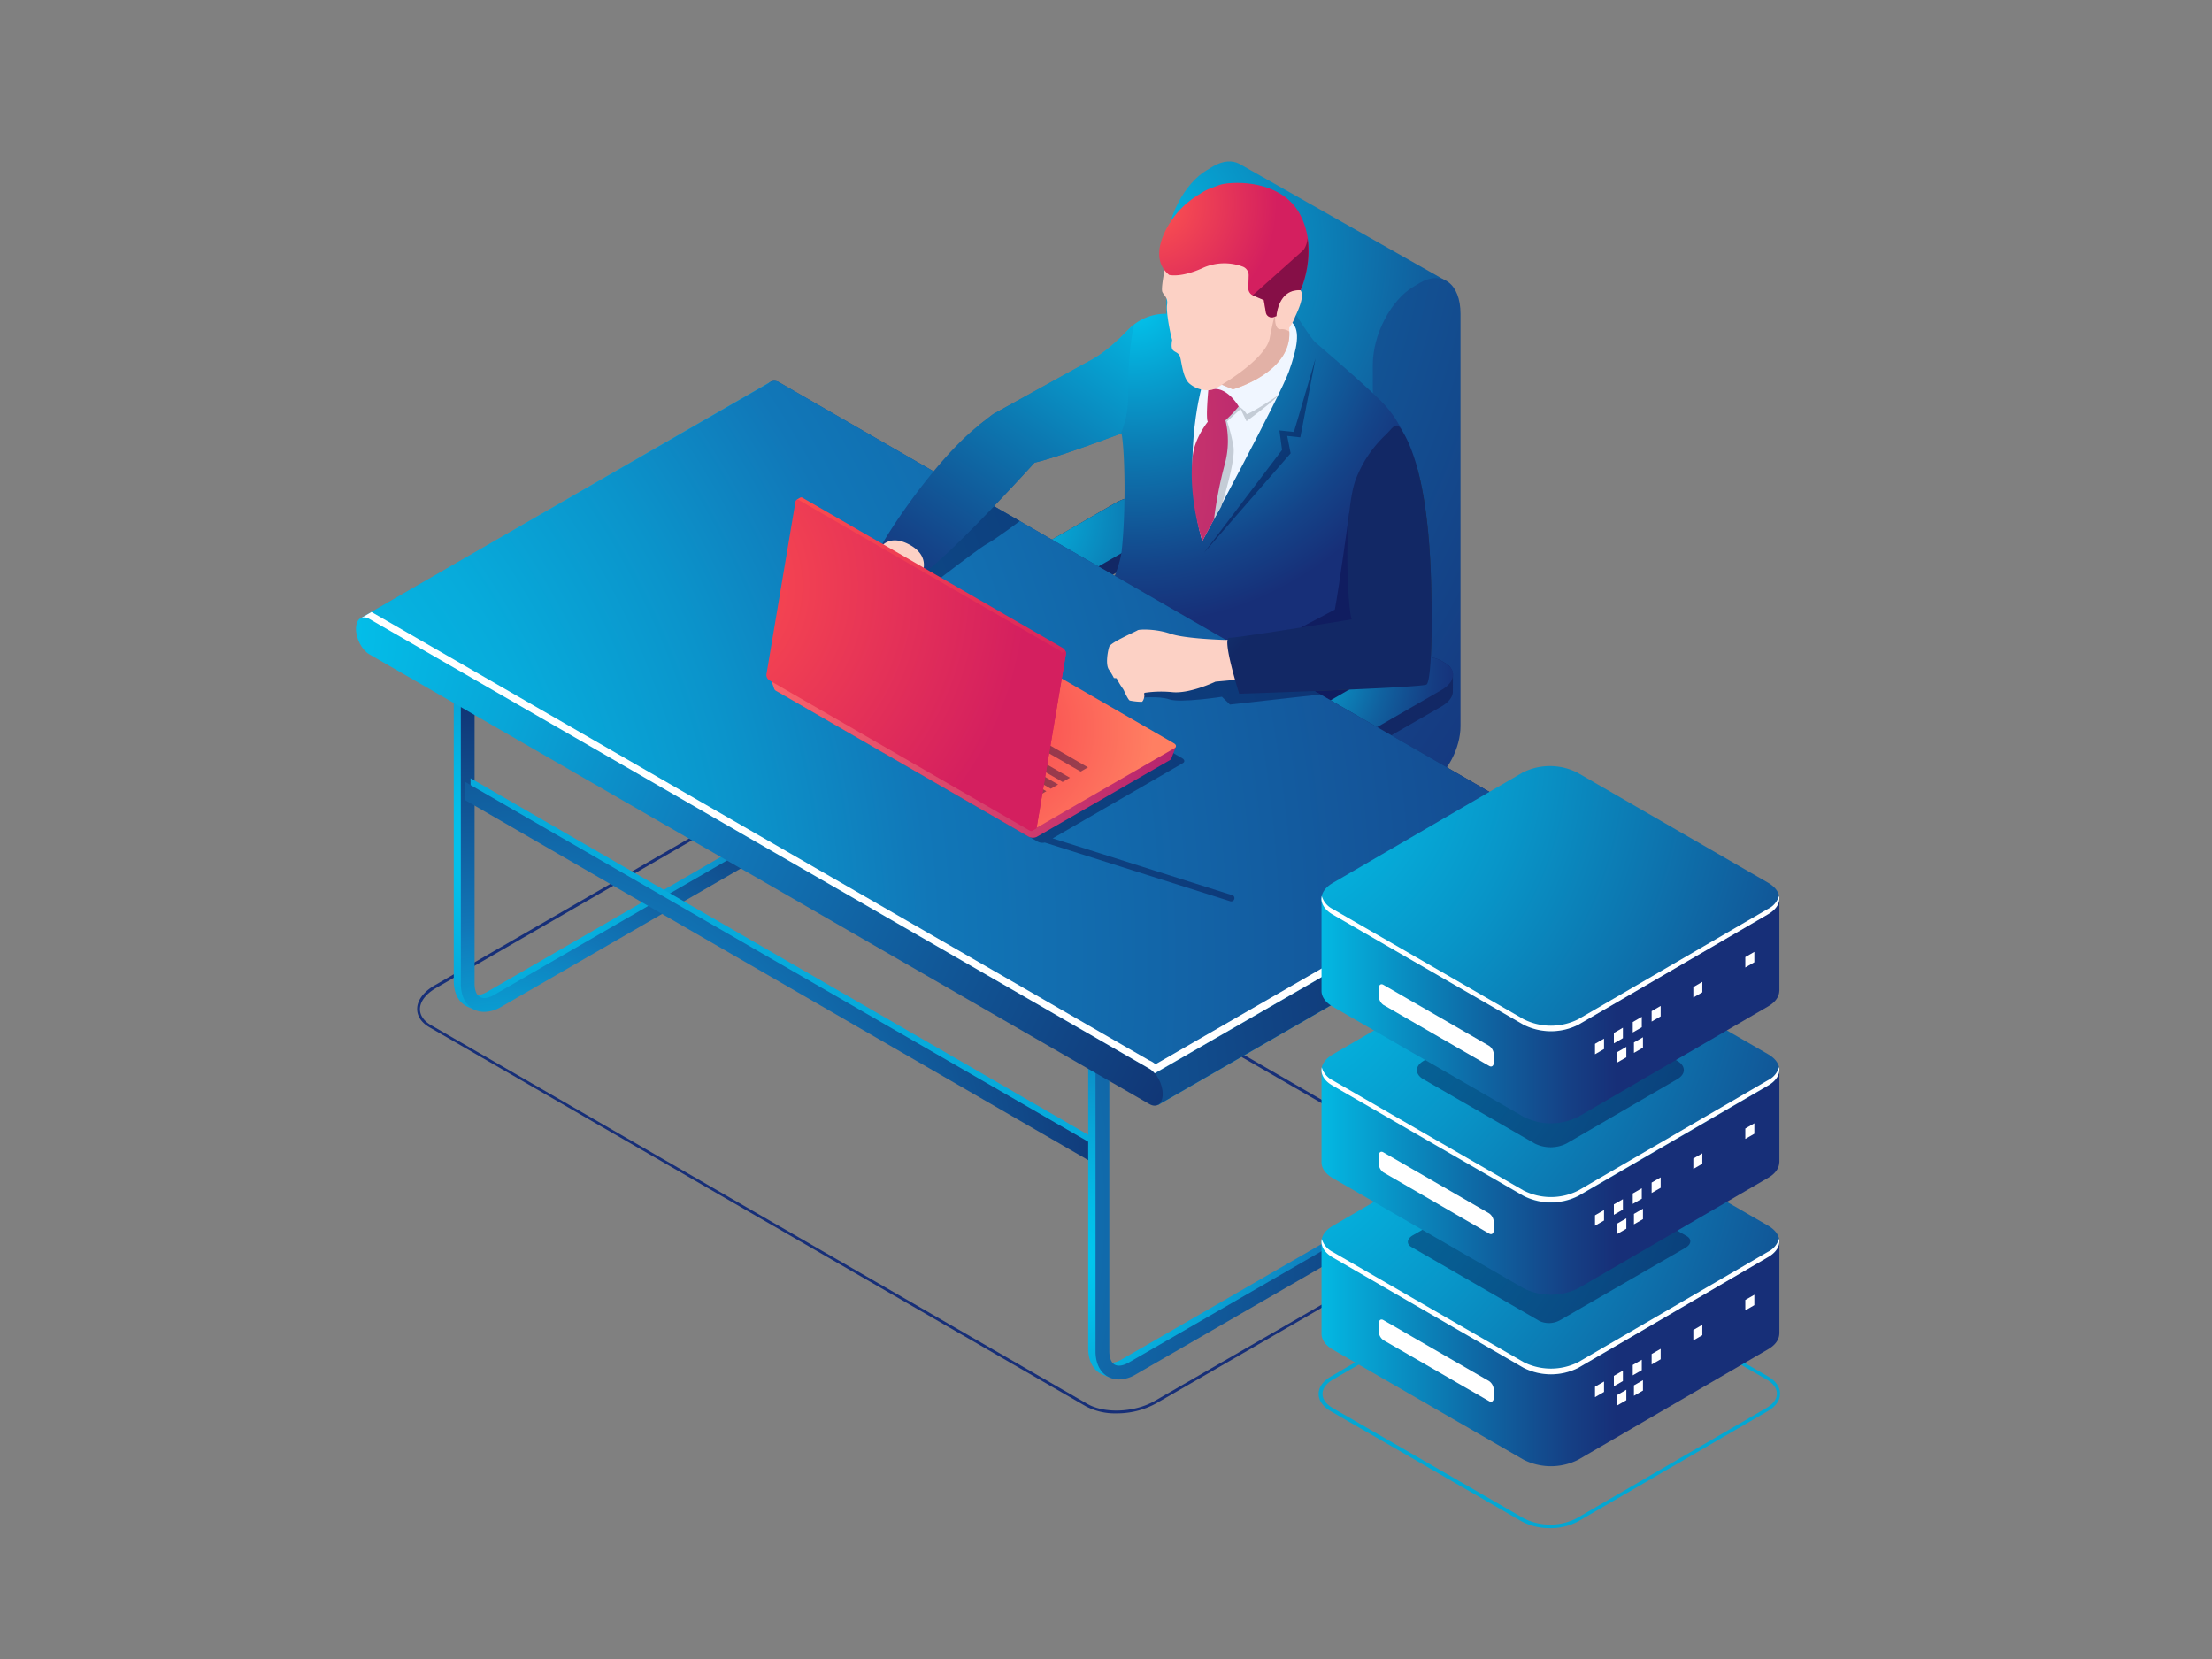 <?xml version="1.0" encoding="UTF-8"?> <svg xmlns="http://www.w3.org/2000/svg" xmlns:xlink="http://www.w3.org/1999/xlink" id="Слой_1" data-name="Слой 1" viewBox="0 0 600 450"><rect x="0" y="0" width="600" height="450" fill="#808080" stroke="none"/> <defs> <style>.cls-1{fill:none;}.cls-2,.cls-3{fill:#172f78;}.cls-12,.cls-2{opacity:0.4;}.cls-4{fill:url(#Безымянный_градиент_101);}.cls-5{fill:url(#Безымянный_градиент_98);}.cls-6{fill:#515151;}.cls-7{fill:url(#Безымянный_градиент_98-2);}.cls-36,.cls-8{fill:#2d2d2d;}.cls-9{fill:url(#Безымянный_градиент_98-3);}.cls-10{fill:#121a46;}.cls-11{fill:url(#Безымянный_градиент_136);}.cls-12{fill:#06033e;}.cls-13{fill:url(#Безымянный_градиент_102);}.cls-14{fill:#fcd1c5;}.cls-15{fill:#f0f6ff;}.cls-16{fill:#c4ccd6;}.cls-17{fill:url(#Безымянный_градиент_47);}.cls-18{fill:#e2b1a6;}.cls-19{fill:url(#Безымянный_градиент_8);}.cls-20{fill:#263649;}.cls-21{clip-path:url(#clip-path);}.cls-22{fill:#334659;}.cls-23{fill:url(#Безымянный_градиент_101-2);}.cls-24{fill:url(#Безымянный_градиент_98-4);}.cls-25{fill:url(#Безымянный_градиент_536);}.cls-26{fill:url(#Безымянный_градиент_536-2);}.cls-27{fill:#07aadb;}.cls-28{fill:url(#Безымянный_градиент_536-3);}.cls-29{fill:url(#Безымянный_градиент_536-4);}.cls-30{fill:url(#Безымянный_градиент_536-5);}.cls-31{fill:url(#Безымянный_градиент_343);}.cls-32{fill:url(#Безымянный_градиент_242);}.cls-33{fill:url(#Безымянный_градиент_537);}.cls-34{fill:#fff;}.cls-35{fill:url(#Безымянный_градиент_101-3);}.cls-36{opacity:0.63;}.cls-37{fill:url(#Безымянный_градиент_163);}.cls-38{fill:url(#Безымянный_градиент_515);}.cls-39{fill:url(#Безымянный_градиент_6);}.cls-40{fill:#24126a;}.cls-41{fill:url(#Безымянный_градиент_4);}.cls-42{fill:url(#Безымянный_градиент_4-2);}.cls-43{fill:url(#Безымянный_градиент_4-3);}.cls-44{fill:#380031;opacity:0.5;}.cls-45{fill:#03a7d3;}.cls-46{fill:url(#Безымянный_градиент_354);}.cls-47{fill:url(#Безымянный_градиент_346);}.cls-48{fill:url(#Безымянный_градиент_354-2);}.cls-49{fill:url(#Безымянный_градиент_346-2);}.cls-50{fill:url(#Безымянный_градиент_354-3);}.cls-51{fill:url(#Безымянный_градиент_346-3);}</style> <radialGradient id="Безымянный_градиент_101" cx="263.92" cy="125.47" r="34.87" gradientUnits="userSpaceOnUse"> <stop offset="0" stop-color="#01c8ef"></stop> <stop offset="0.14" stop-color="#02c3eb"></stop> <stop offset="0.3" stop-color="#03b5de"></stop> <stop offset="0.47" stop-color="#059dca"></stop> <stop offset="0.65" stop-color="#097dae"></stop> <stop offset="0.75" stop-color="#0b679b"></stop> <stop offset="0.9" stop-color="#0f447d"></stop> <stop offset="1" stop-color="#122865"></stop> </radialGradient> <radialGradient id="Безымянный_градиент_98" cx="273.25" cy="138.8" r="76.4" gradientUnits="userSpaceOnUse"> <stop offset="0" stop-color="#01c8ef"></stop> <stop offset="0.23" stop-color="#079ece"></stop> <stop offset="0.59" stop-color="#1062a0"></stop> <stop offset="0.86" stop-color="#153d83"></stop> <stop offset="1" stop-color="#172f78"></stop> </radialGradient> <radialGradient id="Безымянный_градиент_98-2" cx="299.47" cy="67.05" r="144.53" xlink:href="#Безымянный_градиент_98"></radialGradient> <radialGradient id="Безымянный_градиент_98-3" cx="136.58" cy="24.46" r="353.91" xlink:href="#Безымянный_градиент_98"></radialGradient> <radialGradient id="Безымянный_градиент_136" cx="214.07" cy="225.17" r="108.52" gradientUnits="userSpaceOnUse"> <stop offset="0" stop-color="#01c8ef"></stop> <stop offset="0.14" stop-color="#02c3eb"></stop> <stop offset="0.3" stop-color="#03b5df"></stop> <stop offset="0.47" stop-color="#069dca"></stop> <stop offset="0.65" stop-color="#097cae"></stop> <stop offset="0.84" stop-color="#0d538a"></stop> <stop offset="1" stop-color="#122865"></stop> </radialGradient> <radialGradient id="Безымянный_градиент_102" cx="307.55" cy="81.92" r="87.43" gradientUnits="userSpaceOnUse"> <stop offset="0" stop-color="#01c8ef"></stop> <stop offset="0.46" stop-color="#0c7bb3"></stop> <stop offset="0.82" stop-color="#144489"></stop> <stop offset="1" stop-color="#172f78"></stop> </radialGradient> <radialGradient id="Безымянный_градиент_47" cx="234.8" cy="119.97" r="115.27" gradientUnits="userSpaceOnUse"> <stop offset="0" stop-color="#f9636b"></stop> <stop offset="1" stop-color="#b6246e"></stop> </radialGradient> <radialGradient id="Безымянный_градиент_8" cx="312.07" cy="55.11" r="34.32" gradientUnits="userSpaceOnUse"> <stop offset="0" stop-color="#ff564e"></stop> <stop offset="1" stop-color="#d41f5f"></stop> </radialGradient> <clipPath id="clip-path"> <path class="cls-1" d="M352,202.9l-.87-.51c-3.25-1.87-2.84-5.14.91-7.3l26.39-15.24c3.74-2.16,9.41-2.4,12.65-.53l.88.51c3.24,1.87,2.83,5.14-.91,7.3l-26.4,15.24C360.87,204.53,355.21,204.77,352,202.9Z"></path> </clipPath> <radialGradient id="Безымянный_градиент_101-2" cx="316.4" cy="151.51" r="56.88" xlink:href="#Безымянный_градиент_101"></radialGradient> <radialGradient id="Безымянный_градиент_98-4" cx="345.69" cy="181.01" r="50.4" xlink:href="#Безымянный_градиент_98"></radialGradient> <radialGradient id="Безымянный_градиент_536" cx="1794.64" cy="230.48" r="180.24" gradientTransform="matrix(-1, 0, 0, 1, 1931.52, 0)" gradientUnits="userSpaceOnUse"> <stop offset="0" stop-color="#01c8ef"></stop> <stop offset="0.09" stop-color="#03bee8"></stop> <stop offset="0.24" stop-color="#08a5d7"></stop> <stop offset="0.33" stop-color="#0c92ca"></stop> <stop offset="0.43" stop-color="#107cbc"></stop> <stop offset="0.45" stop-color="#1177b8"></stop> <stop offset="1" stop-color="#112564"></stop> </radialGradient> <radialGradient id="Безымянный_градиент_536-2" cx="135.72" cy="313.11" r="137.86" gradientTransform="matrix(1, 0, 0, 1, 0, 0)" xlink:href="#Безымянный_градиент_536"></radialGradient> <radialGradient id="Безымянный_градиент_536-3" cx="1791.93" cy="328.51" r="184.46" xlink:href="#Безымянный_градиент_536"></radialGradient> <radialGradient id="Безымянный_градиент_536-4" cx="1639.95" cy="341.93" r="154.26" xlink:href="#Безымянный_градиент_536"></radialGradient> <radialGradient id="Безымянный_градиент_536-5" cx="151.42" cy="328.81" r="277.56" gradientTransform="matrix(1, 0, 0, 1, 0, 0)" xlink:href="#Безымянный_градиент_536"></radialGradient> <radialGradient id="Безымянный_градиент_343" cx="29.53" cy="317.26" r="400.12" gradientTransform="matrix(1, 0, 0, 1, 0, 0)" xlink:href="#Безымянный_градиент_536"></radialGradient> <radialGradient id="Безымянный_градиент_242" cx="1864.84" cy="170.63" r="316.99" gradientTransform="matrix(-1, 0, 0, 1, 1931.52, 0)" gradientUnits="userSpaceOnUse"> <stop offset="0" stop-color="#01c8ef"></stop> <stop offset="0.09" stop-color="#03bee9"></stop> <stop offset="0.24" stop-color="#08a5d7"></stop> <stop offset="0.43" stop-color="#107bbb"></stop> <stop offset="0.45" stop-color="#1177b8"></stop> <stop offset="1" stop-color="#112564"></stop> </radialGradient> <radialGradient id="Безымянный_градиент_537" cx="1957.25" cy="260.68" r="535.44" gradientTransform="matrix(-1, 0, 0, 1, 1931.52, 0)" gradientUnits="userSpaceOnUse"> <stop offset="0" stop-color="#01c8ef"></stop> <stop offset="0.14" stop-color="#02c5ed"></stop> <stop offset="0.25" stop-color="#04bbe6"></stop> <stop offset="0.34" stop-color="#07abdb"></stop> <stop offset="0.43" stop-color="#0b94cb"></stop> <stop offset="0.52" stop-color="#1177b8"></stop> <stop offset="1" stop-color="#172f78"></stop> </radialGradient> <radialGradient id="Безымянный_градиент_101-3" cx="175.31" cy="34.75" r="213.96" xlink:href="#Безымянный_градиент_101"></radialGradient> <linearGradient id="Безымянный_градиент_163" x1="311.5" y1="72.51" x2="246.81" y2="169.69" xlink:href="#Безымянный_градиент_102"></linearGradient> <linearGradient id="Безымянный_градиент_515" x1="432.44" y1="196.15" x2="542.64" y2="196.15" gradientTransform="matrix(-1, 0, 0, 1, 751.4, 0)" gradientUnits="userSpaceOnUse"> <stop offset="0" stop-color="#b6246e"></stop> <stop offset="1" stop-color="#f9636b"></stop> </linearGradient> <radialGradient id="Безымянный_градиент_6" cx="483.44" cy="197.58" r="45.01" gradientTransform="matrix(-1, 0, 0, 1, 751.4, 0)" gradientUnits="userSpaceOnUse"> <stop offset="0" stop-color="#f8414d"></stop> <stop offset="1" stop-color="#ff7f62"></stop> </radialGradient> <radialGradient id="Безымянный_градиент_4" cx="541" cy="128.12" r="106.51" gradientTransform="matrix(-1, 0, 0, 1, 751.4, 0)" gradientUnits="userSpaceOnUse"> <stop offset="0" stop-color="#ff504c"></stop> <stop offset="1" stop-color="#d41f5f"></stop> </radialGradient> <radialGradient id="Безымянный_градиент_4-2" cx="417.73" cy="216.16" r="17.78" xlink:href="#Безымянный_градиент_4"></radialGradient> <radialGradient id="Безымянный_градиент_4-3" cx="186.48" cy="158.82" r="92.43" gradientTransform="matrix(1, 0, 0, 1, 0, 0)" xlink:href="#Безымянный_градиент_4"></radialGradient> <linearGradient id="Безымянный_градиент_354" x1="350.98" y1="361.74" x2="438.57" y2="361.74" gradientUnits="userSpaceOnUse"> <stop offset="0" stop-color="#01c8ef"></stop> <stop offset="0.13" stop-color="#04b1dd"></stop> <stop offset="0.55" stop-color="#0e6ba7"></stop> <stop offset="0.85" stop-color="#154085"></stop> <stop offset="1" stop-color="#172f78"></stop> </linearGradient> <radialGradient id="Безымянный_градиент_346" cx="335.45" cy="296.07" r="195.59" gradientUnits="userSpaceOnUse"> <stop offset="0" stop-color="#01c8ef"></stop> <stop offset="0.14" stop-color="#03bae4"></stop> <stop offset="0.4" stop-color="#0895c8"></stop> <stop offset="0.76" stop-color="#115a9a"></stop> <stop offset="1" stop-color="#172f78"></stop> </radialGradient> <linearGradient id="Безымянный_градиент_354-2" x1="350.98" y1="315.24" x2="438.57" y2="315.24" xlink:href="#Безымянный_градиент_354"></linearGradient> <radialGradient id="Безымянный_градиент_346-2" cx="335.45" cy="249.56" r="195.59" xlink:href="#Безымянный_градиент_346"></radialGradient> <linearGradient id="Безымянный_градиент_354-3" x1="350.98" y1="268.73" x2="438.57" y2="268.73" xlink:href="#Безымянный_градиент_354"></linearGradient> <radialGradient id="Безымянный_градиент_346-3" cx="335.45" cy="203.06" r="195.59" xlink:href="#Безымянный_градиент_346"></radialGradient> </defs> <title>авт</title> <circle class="cls-2" cx="463.78" cy="347.71" r="4.01"></circle> <path class="cls-3" d="M302.83,383.37a16.93,16.93,0,0,1-8.27-1.9l-178-102.78c-2.2-1.27-3.41-3-3.41-5,0-2.33,1.73-4.66,4.74-6.41l83.27-48.07c5.61-3.24,14.13-3.58,19-.77l178,102.77c2.2,1.27,3.41,3.05,3.41,5,0,2.33-1.73,4.67-4.75,6.41L313.54,380.7A22,22,0,0,1,302.83,383.37Zm-7.89-2.57c4.66,2.69,12.83,2.34,18.22-.77L396.43,332c2.77-1.6,4.36-3.69,4.36-5.74,0-1.67-1.08-3.2-3-4.33l-178-102.77c-4.65-2.69-12.82-2.35-18.21.77L118.27,268c-2.77,1.6-4.36,3.7-4.36,5.74,0,1.67,1.07,3.21,3,4.33Z"></path> <path class="cls-4" d="M318.37,139.25h0a3.85,3.85,0,0,0-2.17-2.91l-.87-.51c-3.24-1.87-8.91-1.64-12.65.53l-26.4,15.23c-2,1.15-3,2.61-3.08,4h0v4.6h0a3.76,3.76,0,0,0,2.18,3.18l.88.51c3.24,1.87,8.91,1.63,12.65-.53l26.4-15.24c1.92-1.11,3-2.51,3.07-3.87h0Z"></path> <path class="cls-5" d="M276.23,159.41l-.88-.5c-3.24-1.87-2.83-5.14.91-7.31l26.4-15.23c3.74-2.17,9.41-2.4,12.65-.53l.87.51c3.25,1.87,2.84,5.14-.9,7.3l-26.4,15.24C285.14,161.05,279.47,161.29,276.23,159.41Z"></path> <path class="cls-6" d="M332.11,180.68l-55.28,31.89c-2.74,1.58-5-.1-5-3.75h0c0-3.65,2.22-7.9,5-9.48l63.33-36.53v2.5C340.16,171.23,336.56,178.11,332.11,180.68Z"></path> <path class="cls-7" d="M336.18,44.44h0c-1.92-1-4.39-.9-7.09.66l-1.65,1c-6.11,3.53-11.07,13-11.07,21.15V176.54l14.69-8.48v3.48l-17.62,14.35-40,26.84,56.25,31.79L362,219.63l18.42-15.72L391.91,76Z"></path> <path class="cls-8" d="M295,224.91a6.82,6.82,0,0,1,1.46-6.91c2.95-3,18.51-9.5,19.63-10.21s6.72-4.81,6.72-4.81l1.7-3.82s-31.57,3.08-32,3.57-14.78,13.37-14.36,13.93,9.9,2.86,9.9,2.86l1.83,2.5Z"></path> <path class="cls-9" d="M385.09,76.75l-1.65,1c-6.11,3.53-11.07,13-11.07,21.15V208.18L332.83,231c-2.74,1.58-5,5.82-5,9.48h0c0,3.65,2.22,5.33,5,3.75l55.28-31.89c4.45-2.57,8.05-9.45,8.05-15.37V85.12C396.16,77,391.2,73.22,385.09,76.75Z"></path> <path class="cls-10" d="M280,248.6s-8.15,5.22-10.9,8.3-8.21,9.39-6,12.39,9.83,4.68,18-2.82,5.83-8,12.76-11.67,8.85-7.76,8-10.08-4.26-6.4-6.13-5.52S280,248.6,280,248.6Z"></path> <path class="cls-10" d="M319.63,270.55a83,83,0,0,1-4.43,8.57c-1.51,2.13-8.81,14.44-5,17.27s9.8.44,15.51-5.77S334,278.47,335.36,276s4.92-9.1,3.26-12.92-2-4.48-2-4.48Z"></path> <path class="cls-11" d="M290.05,178.92s-24.2,23.88-28.17,35.87a13.3,13.3,0,0,0,3,11.56C269.57,231.43,279.5,248,279.5,248s7.42,9,17,1.8c0,0,4.33-6.92,1.67-11.52S288.42,219,288.42,219s15.52-10.68,23.18-13.38a107.25,107.25,0,0,0,11.75-4.78,36.83,36.83,0,0,1-7,14.28c-5.6,7.05-15,18.38-11.87,26.26a66.42,66.42,0,0,0,7.88,14.87c2.93,4.53,5.71,14,8.21,15s14.08,2.11,15.95-5.42-3.94-22.18-6.57-27.14c0,0,31.3-36.11,34.28-40.08S299.74,172.79,290.05,178.92Z"></path> <path class="cls-12" d="M298.16,238.32c-2.66-4.59-9.74-19.28-9.74-19.28s15.52-10.68,23.18-13.38a107.25,107.25,0,0,0,11.75-4.78,79.52,79.52,0,0,0,8.35-15.95c-17.66-5.17-36.82-9.06-41.65-6,1.72,4.22,10.71,4.19,10.71,4.19s3.36,8.18,5.59,9.22,7.57-.1,7.57-.1-.86,1.35-4.67,4.1-27.62,22.26-27.62,22.26,1.36.77,7.7,12.23,7.16,19,7.16,19S300.82,242.92,298.16,238.32Z"></path> <path class="cls-12" d="M351.66,191.59c-14-1.34-30.29-1.46-26.62,5.89a23.46,23.46,0,0,0,18.74,13c-.08,4.58-19.29,26.7-19.29,26.7l4.48,8.7c4.47,8.7,3.91,24.55,3.91,24.55a7,7,0,0,0,3.64-4.59c1.88-7.54-3.94-22.18-6.57-27.14,0,0,31.3-36.11,34.29-40.08C365.12,197.46,359.81,194.71,351.66,191.59Z"></path> <path class="cls-13" d="M265.58,115.26l3.73-2.89s20.06-11.14,26.74-14.75c3.62-2,7.37-5.45,10.05-8.25a14,14,0,0,1,10-4.26l35.16-.18s4.09,6.56,5.47,7.86c1,.95,10.56,8.94,17.4,15.52a29.62,29.62,0,0,1,8,13.27c3.92,13.81,3.86,41.63,4.45,61.52a61.72,61.72,0,0,1-8.44,2.24c-6,1.27-5.24.46-5.24.46s-9,20.18-21.14,22.13-28.56-3.74-31.49-22.85c0,0-23.72-3.55-30.16-6.2a1,1,0,0,1-.41-1.48c2.87-3.81,13.56-18.57,14.58-28.19,1.18-11.12.82-27.25-.07-31.66,0,0-17.89,6.74-23.59,7.93,0,0-21.78,23.94-30.88,30.45,0,0,3.12-4.9-3.14-8.23Z"></path> <path class="cls-12" d="M378.12,185.34c.91-.2,1.74-.38,2.49-.56l-1.27-2.48-33-3.5-19.28,1-6.63,6.3a31.78,31.78,0,0,0,1.57,5.66s8.2,1.18,12,.37,33.17,3.51,33.23,3.52a67.88,67.88,0,0,0,5.64-9.79C372.83,186,373.18,186.39,378.12,185.34Z"></path> <path class="cls-14" d="M333.58,173.81a.28.28,0,0,0-.27-.21c-1.59,0-11.9-.35-15.8-1.69-4.23-1.46-8.71-1.2-8.94-.95s-7.27,3.23-7.69,4.45-1.05,4.81-.11,6.19a19.69,19.69,0,0,1,1.37,2.31l.73.07a21,21,0,0,0,1.49,2.53,4.29,4.29,0,0,1,.57.94c.45,1,1.23,2.55,1.55,2.58a17.54,17.54,0,0,0,3.21.34c.45-.12.86-1.5.67-2.11a.26.26,0,0,1,.2-.35,30.62,30.62,0,0,1,7.5-.16c4.59.42,11.07-2.58,11.66-2.86l.09,0,6.47-.59a.29.29,0,0,0,.26-.37Z"></path> <path class="cls-15" d="M325.79,105.63s-5.51,20.3.31,41.15c0,0,21.18-39.51,23.48-45.93s3.13-11,1-13.26-21.29,9.59-21.29,9.59Z"></path> <path class="cls-16" d="M331.24,137.45s4-12.34,3.33-16.33a47.76,47.76,0,0,0-1.7-6.84l3.64-3.35,1.6,3.32s8-5.87,8.54-7c0,0-6.45,4.42-8.47,5.08a6,6,0,0,0-2.23-2.12c-1.27-.54-4.42,3.78-4.42,3.78l-.6,7.49L327.77,139l1.1,2.59Z"></path> <path class="cls-17" d="M336,110.25s-3.58-6.32-8.25-4.39c0,0-.74,7.79-.12,8.51-1.05,1.36-3.65,5.12-4.11,9.27-1.29,11.59,2.63,23.14,2.63,23.14l3.15-5.9a110.44,110.44,0,0,1,2.86-14.76,23.91,23.91,0,0,0,.24-12.1A39.47,39.47,0,0,0,336,110.25Z"></path> <path class="cls-14" d="M315.89,73.28s-1,4.93-.62,5.87,1.6,1.56,1.3,3.48.8,7.68,1.38,9.59c0,0-.42,2,.15,2.68s1.32.61,1.86,1.58.72,6,2.74,7.61a7.46,7.46,0,0,0,6,1.65,9.87,9.87,0,0,0,2.75-1.4l3,1.27s15.75-4.46,15.26-15.53V88.91a12.65,12.65,0,0,0,1.44-2.59c.33-1,2.94-5.63,1.62-7.61,0,0,6.1-24.09-12.72-25.54S318.4,64.91,315.89,73.28Z"></path> <path class="cls-18" d="M349.73,90.08v-.14a3.41,3.41,0,0,0-2.16-.65c-2.16.38-1.66-4.09-1.66-4.09s-.4.81-1.5,6.52-13,12.62-13,12.62l3,1.27S350.22,101.15,349.73,90.08Z"></path> <path class="cls-19" d="M316,62.82c-1.84,3.91-2.72,8.6,1.13,11.75,0,0,3.23.88,9.38-2A14.29,14.29,0,0,1,337,72.29a2.5,2.5,0,0,1,1.7,2.44l-.1,3.43a2.16,2.16,0,0,0,1.32,2l2.86,1.22.57,3.34A1.61,1.61,0,0,0,345.51,86l.72-.26s.43-7.42,6.55-7c0,0,5-10.72-.12-20.52s-19-9.1-22-8c-3.9,1.46-3.36,1.24-5.6,2.63A23.81,23.81,0,0,0,316,62.82Z"></path> <path class="cls-12" d="M366.07,138.4s-2.85,21-4,26.95l-9.22,4.86,16.36-1Z"></path> <path class="cls-12" d="M356.85,97.17s-4.87,16.74-5.89,20l-3.92-.42.71,5.3-21.13,27.85,23.46-26.93-.93-4.72,3.56.38Z"></path> <path class="cls-20" d="M336.11,188.17s49.55-1.61,50.81-2.51,1.49-13.65,1.38-21c-.09-5.19,0-25.46-4.45-39.69,3.48,12.05,1.65,54.64.07,56.81s-48.71,3.41-48.71,3.41h0C335.72,186.93,336.11,188.17,336.11,188.17Z"></path> <path class="cls-14" d="M238.75,148.54s-.18,1.25-2.34,2.47-7.67,4-8.56,4.73-4.87,4.27-5,4.73-1.31,4.42-1.31,4.65.39,2.07.39,2.07L220.73,173s-1.56,2.26.13,2.88a2.16,2.16,0,0,0,2.68-1.4,28.56,28.56,0,0,0,4.43-2.67c1.87-1.45,9.39-7.51,10.67-7.13s.1,2.54-.51,2.91-4.6,4.27-2.93,7,2.76-1.52,3.86-2.39,3.49-4.25,4.95-4.67,4.12-5.87,4.46-8.3,2.09-4,2.71-4.8-1.34-6.84-1.34-6.84l-7.45-2.32-2.61,1.7Z"></path> <g class="cls-21"> <path class="cls-22" d="M380.19,116.59c-1.55-2.46-2.27-.64-4.36,1.39a32.41,32.41,0,0,0-8.19,12.35c-3.33,9.77-2.13,34.18-1,37.67,0,0-31,5.08-33.17,5s2.66,15.18,2.66,15.18,49.55-1.61,50.81-2.51,1.49-13.65,1.38-21C388.19,158.29,388.31,129.42,380.19,116.59Z"></path> <path class="cls-20" d="M336.11,188.17s49.55-1.61,50.81-2.51,1.49-13.65,1.38-21c-.09-5.19,0-25.46-4.45-39.69,3.48,12.05,1.65,54.64.07,56.81s-48.71,3.41-48.71,3.41h0C335.72,186.93,336.11,188.17,336.11,188.17Z"></path> </g> <path class="cls-23" d="M394.11,182.73h0a3.88,3.88,0,0,0-2.17-2.91l-.88-.51c-3.24-1.87-8.91-1.63-12.65.53L352,195.09c-2,1.14-3,2.6-3.09,4h0v4.59h0a3.71,3.71,0,0,0,2.18,3.17l.87.51c3.25,1.87,8.91,1.64,12.65-.52L391,191.62c1.92-1.11,3-2.52,3.08-3.87h0Z"></path> <path class="cls-24" d="M352,202.9l-.87-.51c-3.25-1.87-2.84-5.14.91-7.3l26.39-15.24c3.74-2.16,9.41-2.4,12.65-.53l.88.51c3.24,1.87,2.83,5.14-.91,7.3l-26.4,15.24C360.87,204.53,355.21,204.77,352,202.9Z"></path> <path class="cls-25" d="M126.8,172.06V266c0,1.77.52,3.1,1.44,3.62s2.32.32,3.86-.56l74.35-42.93c3.88-2.24,7.16-7.93,7.16-12.42V119.78h3.75v93.93a19.71,19.71,0,0,1-9,15.66L134,272.3a9.33,9.33,0,0,1-4.56,1.36,6.63,6.63,0,0,1-1-.08l.45.36-1.76-.72h0a4.61,4.61,0,0,1-.74-.36c-2.14-1.23-3.31-3.67-3.31-6.86V172.06Z"></path> <path class="cls-26" d="M131.38,274.47a9.16,9.16,0,0,0,4.56-1.36l74.35-42.93c5.07-2.92,9-9.8,9-15.65V120.59h-3.74v93.94c0,4.48-3.28,10.17-7.17,12.41l-74.35,42.93c-1.54.89-2.94,1.09-3.86.57s-1.44-1.85-1.44-3.63V172.87H125v93.94c0,3.2,1.18,5.63,3.31,6.87A6,6,0,0,0,131.38,274.47Z"></path> <path class="cls-27" d="M127.64,211.09l170.22,98.27v4.95L127.64,216Z"></path> <path class="cls-28" d="M126,212l171.85,99.23v5L126,216.94Z"></path> <path class="cls-29" d="M298.92,271.76V365.7c0,1.78.53,3.1,1.44,3.63s2.32.32,3.86-.57l74.35-42.92c3.89-2.25,7.17-7.94,7.17-12.42V219.48h3.74v93.94a19.72,19.72,0,0,1-9,15.66L306.09,372a9.18,9.18,0,0,1-4.56,1.37,6.39,6.39,0,0,1-1-.09l.44.37-1.75-.72h0a5.6,5.6,0,0,1-.74-.36c-2.13-1.23-3.31-3.67-3.31-6.87V271.76Z"></path> <path class="cls-30" d="M303.51,374.18a9.24,9.24,0,0,0,4.56-1.37l74.35-42.92a19.72,19.72,0,0,0,9-15.66V220.29h-3.74v93.94c0,4.49-3.29,10.17-7.17,12.42L306.2,369.57c-1.54.89-2.95,1.1-3.86.57s-1.44-1.85-1.44-3.63V272.58h-3.74v93.93c0,3.2,1.17,5.64,3.31,6.87A6,6,0,0,0,303.51,374.18Z"></path> <polygon class="cls-27" points="97.98 167.58 209.05 103.53 425.42 235.56 314.2 299.67 97.98 167.58"></polygon> <path class="cls-31" d="M426.62,232.66c0-2.66-1.61-5.75-3.61-6.91l-211.59-122c-2-1.15-3.62.07-3.62,2.73s1.62,5.75,3.62,6.9L416.47,231.62,306.54,295l7.66,4.68,111.22-64.11,0,0A3.21,3.21,0,0,0,426.62,232.66Z"></path> <path class="cls-32" d="M100.18,177.48l211.59,122c2,1.15,3.61-.07,3.61-2.73h0c0-2.66-1.62-5.75-3.61-6.91l-211.59-122c-2-1.15-3.62.07-3.62,2.73h0C96.56,173.24,98.18,176.33,100.18,177.48Z"></path> <path class="cls-33" d="M313.22,291.13a5.79,5.79,0,0,0-1.45-1.25l-211.59-122a2.37,2.37,0,0,0-2.19-.26h0l111.07-64.05,0,0a2.27,2.27,0,0,1,2.35.17L423,225.75a5.82,5.82,0,0,1,1.45,1.25Z"></path> <path class="cls-34" d="M100.77,166,311.67,287.6a6.38,6.38,0,0,1,1.76,1.08l109.36-63.05.22.12a5.82,5.82,0,0,1,1.45,1.25L313.22,291.13a5.79,5.79,0,0,0-1.45-1.25l-211.59-122a2.37,2.37,0,0,0-2.19-.26h0Z"></path> <path class="cls-12" d="M358.2,188.37l-24.59,2.74L331.45,189s-11.22,1.73-14.24.71-8-.4-8-.4v-4l18.06-2.41,17.16,1,12.16,3.49Z"></path> <path class="cls-14" d="M333.58,173.81a.28.28,0,0,0-.27-.21c-1.59,0-11.9-.35-15.8-1.69-4.23-1.46-8.71-1.2-8.94-.95s-7.27,3.23-7.69,4.45-1.05,4.81-.11,6.19a19.69,19.69,0,0,1,1.37,2.31l.73.07a21,21,0,0,0,1.49,2.53,4.29,4.29,0,0,1,.57.94c.45,1,1.23,2.55,1.55,2.58a17.54,17.54,0,0,0,3.21.34c.45-.12.86-1.5.67-2.11a.26.26,0,0,1,.2-.35,30.62,30.62,0,0,1,7.5-.16c4.59.42,11.07-2.58,11.66-2.86l.09,0,6.47-.59a.29.29,0,0,0,.26-.37Z"></path> <path class="cls-35" d="M380.19,116.59c-1.55-2.46-2.27-.64-4.36,1.39a32.41,32.41,0,0,0-8.19,12.35c-3.33,9.77-2.13,34.18-1,37.67,0,0-31,5.08-33.17,5s2.66,15.18,2.66,15.18,49.55-1.61,50.81-2.51,1.49-13.65,1.38-21C388.19,158.29,388.31,129.42,380.19,116.59Z"></path> <path class="cls-12" d="M247.3,162.81S265,149,267.54,147.63s9.1-6.3,9.1-6.3l-7-4L255.18,146l-12.63,12.52L223.1,172.28v3.2s16.05-6.89,17.84-8.07S247.3,162.81,247.3,162.81Z"></path> <path class="cls-36" d="M236.73,175.34a35.12,35.12,0,0,1,6.21-4.49c2.44-1.13,6.31-4.12,6.78-6.41s4.5-7.35,4.5-7.35l-6.45,3.73-9.35,5.4-15.56,9a2.66,2.66,0,0,0,2.92.42c2-.67,5.66-3,7.39-3.24s4.57-.74,4.57-.74Z"></path> <path class="cls-14" d="M238.75,148.54s-.18,1.25-2.34,2.47-7.67,4-8.56,4.73-4.87,4.27-5,4.73-1.31,4.42-1.31,4.65.39,2.07.39,2.07L220.73,173s-1.56,2.26.13,2.88a2.16,2.16,0,0,0,2.68-1.4,28.56,28.56,0,0,0,4.43-2.67c1.87-1.45,9.39-7.51,10.67-7.13s.1,2.54-.51,2.91-4.6,4.27-2.93,7,2.76-1.52,3.86-2.39,3.49-4.25,4.95-4.67,4.12-5.87,4.46-8.3,2.09-4,2.71-4.8-1.34-6.84-1.34-6.84l-7.45-2.32-2.61,1.7Z"></path> <path class="cls-37" d="M306,107.68s-.27-11.1,1.62-19.62a14.14,14.14,0,0,0-1.48,1.31c-2.68,2.8-6.43,6.29-10.05,8.25-6.68,3.61-26.74,14.75-26.74,14.75l-3.73,2.89c-11.77,9.23-24.92,29.3-26.83,33.28.92-1.23,3.29-3.25,7.83-.84,6.26,3.33,3.28,8.33,3.28,8.33,9.09-6.51,30.74-30.55,30.74-30.55,5.34-1.12,21.39-7.11,23.39-7.86A26.62,26.62,0,0,0,306,107.68Z"></path> <path class="cls-12" d="M334.2,242.81,285.54,227.4,320.84,207c.59-.34.52-.93-.16-1.32l-69.94-40.37a2.57,2.57,0,0,0-2.3-.1l-37.05,21.4c-.59.34-.52.93.16,1.32l69.94,40.37a2.68,2.68,0,0,0,1.9.24l0,0,50.29,15.92a.88.88,0,0,0,.54-1.68Z"></path> <path class="cls-38" d="M208.76,183.31l3.43,1.78,34.33-19.82a2.47,2.47,0,0,1,2.24.1l67.05,38.69c.57-.31,3.15-1.55,3.15-1.55l-1.25,3.26h0a.75.75,0,0,1-.35.39L281.2,227a2.52,2.52,0,0,1-2.25-.09l-68.43-39.5a1.12,1.12,0,0,1-.51-.54h0Z"></path> <path class="cls-39" d="M209.29,183.87l69.94,40.36a2.54,2.54,0,0,0,2.3.1l37.05-21.39c.59-.34.52-.94-.16-1.33l-69.94-40.37a2.57,2.57,0,0,0-2.3-.09l-37.05,21.39C208.54,182.88,208.61,183.48,209.29,183.87Z"></path> <polygon class="cls-40" points="230.86 179.01 280.75 207.79 282.74 206.64 232.85 177.85 230.86 179.01"></polygon> <polygon class="cls-12" points="227.68 180.84 285.02 213.94 287.02 212.79 229.67 179.69 227.68 180.84"></polygon> <polygon class="cls-12" points="224.5 182.68 281.84 215.77 283.83 214.62 226.49 181.53 224.5 182.68"></polygon> <polygon class="cls-40" points="221.31 184.52 278.66 217.61 280.65 216.46 223.31 183.37 221.31 184.52"></polygon> <polygon class="cls-12" points="293.48 207.2 237.74 175.03 235.75 176.19 291.12 208.14 293.12 209.29 295.11 208.14 293.48 207.2"></polygon> <polygon class="cls-12" points="278.33 206.4 288.23 212.11 290.22 210.96 280.25 205.21 278.33 206.4"></polygon> <path class="cls-41" d="M208.86,182.38l7.85-46.57-.63-.26L217,135h0a.7.7,0,0,1,.73.05l70.58,40.73a1.79,1.79,0,0,1,.81,1.6l-7.91,46.94a.59.59,0,0,1-.33.48h0l-.93.53-.16-.86h.05L209.68,184A1.77,1.77,0,0,1,208.86,182.38Z"></path> <path class="cls-42" d="M288,177.07l1-.46a1.48,1.48,0,0,1,.13.78l-7.91,46.94a.59.59,0,0,1-.33.48h0l-.93.53-.16-.86h.05l-3.15-1.82Z"></path> <path class="cls-43" d="M208.69,184.54l70.58,40.74c.48.28.9.12,1-.39L288.17,178a1.77,1.77,0,0,0-.82-1.59l-70.58-40.73c-.48-.28-.9-.12-1,.38L207.88,183A1.77,1.77,0,0,0,208.69,184.54Z"></path> <path class="cls-44" d="M352.78,78.71a27.87,27.87,0,0,0,1.91-14.08c-.32,2.66-1.42,3.46-1.42,3.46l-13.47,12,.16.09,2.86,1.22.57,3.34A1.61,1.61,0,0,0,345.51,86l.72-.26S346.66,78.33,352.78,78.71Z"></path> <path class="cls-45" d="M420.43,414.49a15.78,15.78,0,0,1-7.69-1.83L361,382.81c-2.14-1.24-3.33-2.92-3.33-4.72s1.19-3.48,3.33-4.72l51.43-29.9a17,17,0,0,1,15.38,0l51.7,29.85c2.15,1.24,3.33,2.92,3.33,4.72s-1.18,3.48-3.33,4.72l-51.43,29.9A15.65,15.65,0,0,1,420.43,414.49Zm-.27-71.91A14.73,14.73,0,0,0,413,344.3l-51.43,29.9c-1.83,1.06-2.84,2.44-2.84,3.89s1,2.82,2.84,3.88l51.7,29.85a15.93,15.93,0,0,0,14.42,0l51.43-29.9c1.84-1.06,2.85-2.44,2.85-3.89s-1-2.82-2.85-3.88l-51.7-29.85A14.73,14.73,0,0,0,420.16,342.58Z"></path> <path class="cls-46" d="M482.65,361.72h0V336.93l-31.32,4.18-23.46-13.55a16.5,16.5,0,0,0-14.9,0l-3.65,2.33-50.86,6.78v25.24h0c.06,1.51,1.07,3,3.06,4.16l51.71,29.85a16.44,16.44,0,0,0,14.9,0L479.57,366c2-1.15,3-2.65,3.06-4.15h0Z"></path> <path class="cls-47" d="M479.57,332.44l-51.71-29.85a16.5,16.5,0,0,0-14.9,0L361.53,332.5c-4.11,2.37-4.11,6.22,0,8.6L413.24,371a16.5,16.5,0,0,0,14.9,0L479.57,341C483.68,338.67,483.68,334.82,479.57,332.44Z"></path> <path class="cls-34" d="M479.57,339.54l-51.43,29.91a16.5,16.5,0,0,1-14.9,0L361.53,339.6a5.75,5.75,0,0,1-3-3.55c-.39,1.79.61,3.67,3,5.05L413.24,371a16.5,16.5,0,0,0,14.9,0L479.57,341c2.38-1.38,3.38-3.25,3-5.05A5.72,5.72,0,0,1,479.57,339.54Z"></path> <polygon class="cls-34" points="435.09 377.56 432.64 378.98 432.64 376.15 435.09 374.74 435.09 377.56"></polygon> <polygon class="cls-34" points="440.21 374.61 437.76 376.02 437.76 373.2 440.21 371.78 440.21 374.61"></polygon> <polygon class="cls-34" points="445.33 371.65 442.88 373.06 442.88 370.24 445.33 368.83 445.33 371.65"></polygon> <polygon class="cls-34" points="441.14 379.8 438.69 381.21 438.69 378.38 441.14 376.97 441.14 379.8"></polygon> <polygon class="cls-34" points="445.65 377.19 443.2 378.61 443.2 375.78 445.65 374.37 445.65 377.19"></polygon> <polygon class="cls-34" points="461.75 362.17 459.31 363.58 459.31 360.76 461.75 359.34 461.75 362.17"></polygon> <polygon class="cls-34" points="475.86 354.02 473.41 355.44 473.41 352.61 475.86 351.2 475.86 354.02"></polygon> <polygon class="cls-34" points="450.45 368.7 448 370.11 448 367.28 450.45 365.87 450.45 368.7"></polygon> <path class="cls-12" d="M417.62,358.34l-34.78-20.09c-1.41-.81-1.24-2.24.4-3.18l34-19.62a6.08,6.08,0,0,1,5.51-.23l34.79,20.08c1.41.82,1.24,2.24-.4,3.18l-34,19.63A6.17,6.17,0,0,1,417.62,358.34Z"></path> <path class="cls-34" d="M403.94,380.08,375.23,363.5a3,3,0,0,1-1.24-2.37V359c0-.91.56-1.33,1.24-.94l28.71,16.58a3,3,0,0,1,1.24,2.37v2.13C405.18,380.05,404.62,380.47,403.94,380.08Z"></path> <path class="cls-48" d="M482.65,315.21h0V290.42l-31.32,4.18-23.46-13.54a16.44,16.44,0,0,0-14.9,0l-3.65,2.32-50.86,6.79V315.4h0c.06,1.51,1.07,3,3.06,4.17l51.71,29.85a16.5,16.5,0,0,0,14.9,0l51.43-29.91c2-1.15,3-2.64,3.06-4.15h0Z"></path> <path class="cls-49" d="M479.57,285.94l-51.71-29.85a16.44,16.44,0,0,0-14.9,0L361.53,286c-4.11,2.38-4.11,6.23,0,8.6l51.71,29.85a16.44,16.44,0,0,0,14.9,0l51.43-29.9C483.68,292.16,483.68,288.31,479.57,285.94Z"></path> <path class="cls-12" d="M454.94,287.74l-30.13-17.39a9.56,9.56,0,0,0-8.68,0l-30,17.42c-2.39,1.39-2.39,3.63,0,5l30.13,17.39a9.62,9.62,0,0,0,8.68,0l30-17.43C457.33,291.37,457.33,289.13,454.94,287.74Z"></path> <path class="cls-34" d="M479.57,293l-51.43,29.91a16.44,16.44,0,0,1-14.9,0l-51.71-29.85a5.72,5.72,0,0,1-3-3.55c-.39,1.8.61,3.67,3,5l51.71,29.85a16.44,16.44,0,0,0,14.9,0l51.43-29.9c2.38-1.38,3.38-3.26,3-5.05A5.71,5.71,0,0,1,479.57,293Z"></path> <polygon class="cls-34" points="435.09 331.06 432.64 332.47 432.64 329.65 435.09 328.23 435.09 331.06"></polygon> <polygon class="cls-34" points="440.21 328.1 437.76 329.52 437.76 326.69 440.21 325.28 440.21 328.1"></polygon> <polygon class="cls-34" points="445.33 325.15 442.88 326.56 442.88 323.73 445.33 322.32 445.33 325.15"></polygon> <polygon class="cls-34" points="441.14 333.29 438.69 334.7 438.69 331.88 441.14 330.46 441.14 333.29"></polygon> <polygon class="cls-34" points="445.65 330.69 443.2 332.1 443.2 329.27 445.65 327.86 445.65 330.69"></polygon> <polygon class="cls-34" points="461.75 315.66 459.31 317.08 459.31 314.25 461.75 312.84 461.75 315.66"></polygon> <polygon class="cls-34" points="475.86 307.52 473.41 308.93 473.41 306.11 475.86 304.69 475.86 307.52"></polygon> <polygon class="cls-34" points="450.45 322.19 448 323.6 448 320.78 450.45 319.36 450.45 322.19"></polygon> <path class="cls-50" d="M482.65,268.71h0V243.92l-31.32,4.18-23.46-13.55a16.5,16.5,0,0,0-14.9,0l-3.65,2.33-50.86,6.78V268.9h0c.06,1.51,1.07,3,3.06,4.16l51.71,29.85a16.44,16.44,0,0,0,14.9,0L479.57,273c2-1.15,3-2.65,3.06-4.16h0Z"></path> <path class="cls-51" d="M479.57,239.43l-51.71-29.85a16.44,16.44,0,0,0-14.9,0l-51.43,29.91c-4.11,2.37-4.11,6.22,0,8.6l51.71,29.85a16.5,16.5,0,0,0,14.9,0L479.57,248C483.68,245.66,483.68,241.81,479.57,239.43Z"></path> <path class="cls-34" d="M479.57,246.53l-51.43,29.91a16.5,16.5,0,0,1-14.9,0l-51.71-29.86a5.71,5.71,0,0,1-3-3.54c-.39,1.79.61,3.67,3,5.05l51.71,29.85a16.5,16.5,0,0,0,14.9,0L479.57,248c2.38-1.38,3.38-3.25,3-5.05A5.72,5.72,0,0,1,479.57,246.53Z"></path> <polygon class="cls-34" points="435.09 284.55 432.64 285.97 432.64 283.14 435.09 281.73 435.09 284.55"></polygon> <polygon class="cls-34" points="440.21 281.6 437.76 283.01 437.76 280.19 440.21 278.77 440.21 281.6"></polygon> <polygon class="cls-34" points="445.33 278.64 442.88 280.06 442.88 277.23 445.33 275.81 445.33 278.64"></polygon> <polygon class="cls-34" points="441.14 286.79 438.69 288.2 438.69 285.37 441.14 283.96 441.14 286.79"></polygon> <polygon class="cls-34" points="445.65 284.18 443.2 285.6 443.2 282.77 445.65 281.36 445.65 284.18"></polygon> <polygon class="cls-34" points="461.75 269.16 459.31 270.57 459.31 267.75 461.75 266.33 461.75 269.16"></polygon> <polygon class="cls-34" points="475.86 261.01 473.41 262.43 473.41 259.6 475.86 258.19 475.86 261.01"></polygon> <polygon class="cls-34" points="450.45 275.69 448 277.1 448 274.27 450.45 272.86 450.45 275.69"></polygon> <path class="cls-34" d="M403.94,334.61,375.23,318a3,3,0,0,1-1.24-2.37v-2.13c0-.92.56-1.34,1.24-.94l28.71,16.57a3,3,0,0,1,1.24,2.37v2.13C405.18,334.59,404.62,335,403.94,334.61Z"></path> <path class="cls-34" d="M403.94,289.14l-28.71-16.57A3,3,0,0,1,374,270.2v-2.13c0-.91.56-1.33,1.24-.94l28.71,16.57a3,3,0,0,1,1.24,2.37v2.13C405.18,289.12,404.62,289.54,403.94,289.14Z"></path> </svg> 